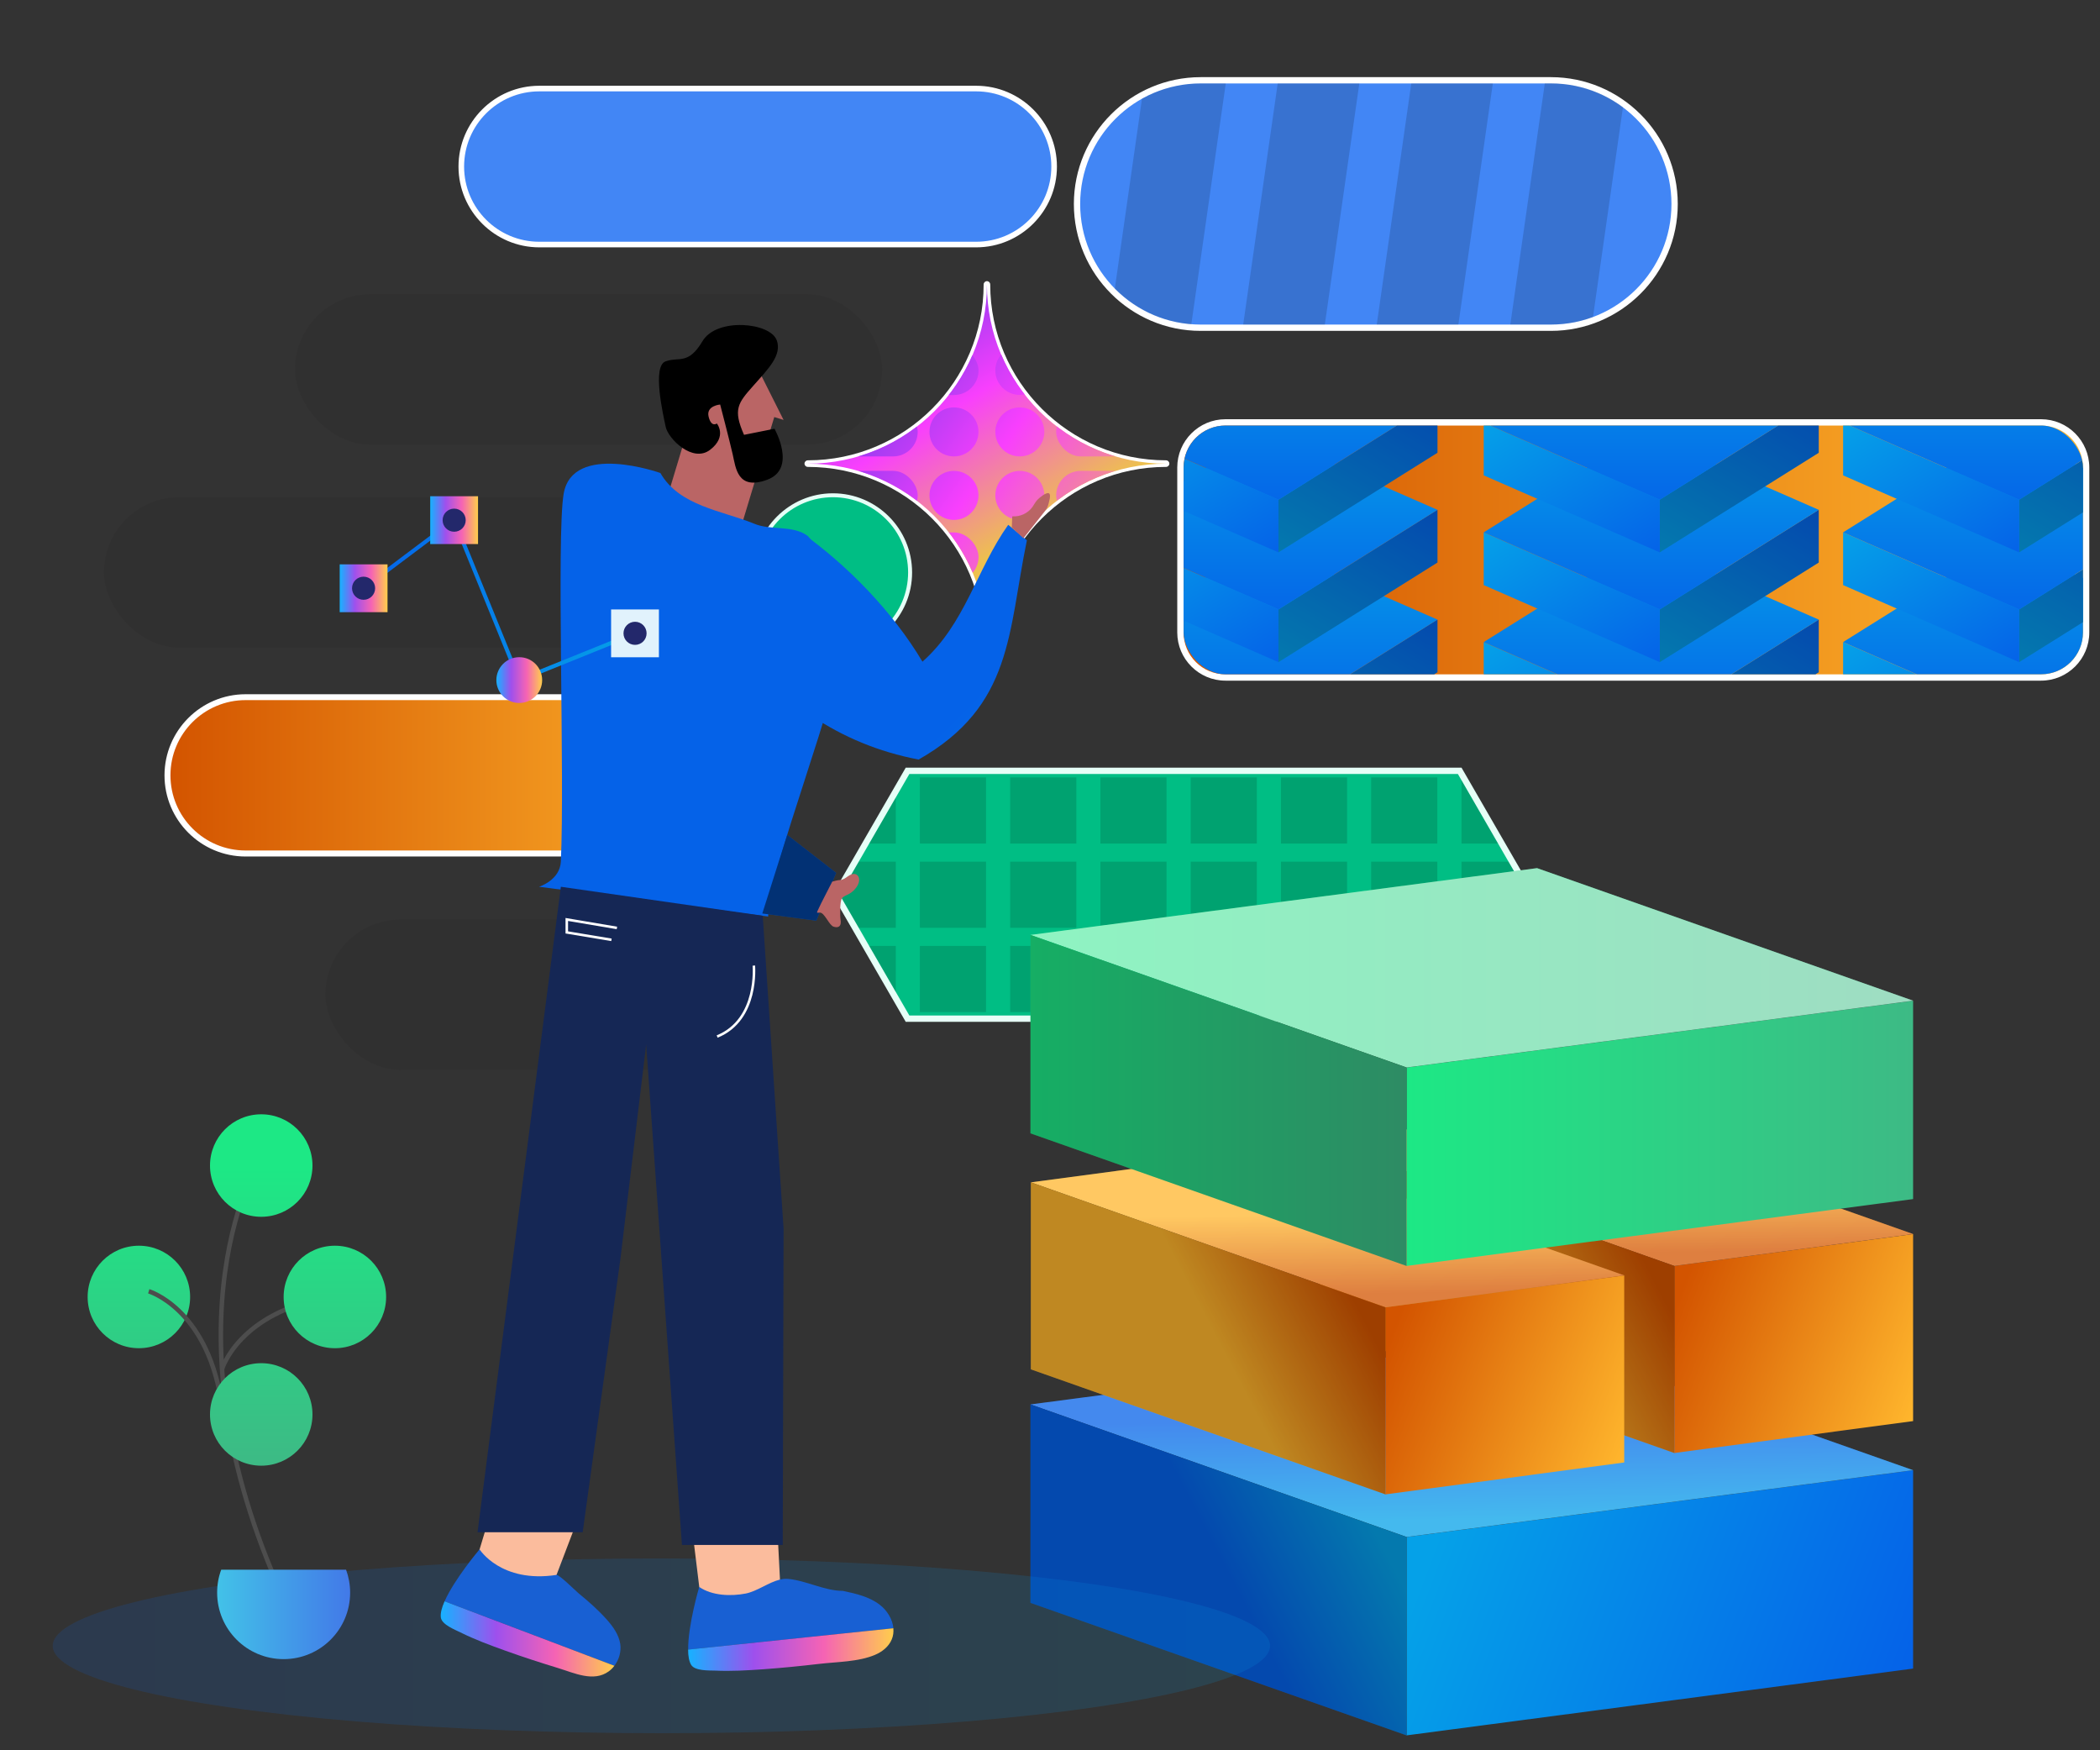 <?xml version="1.0" encoding="UTF-8"?>
<svg id="Layer_1" data-name="Layer 1" xmlns="http://www.w3.org/2000/svg" xmlns:xlink="http://www.w3.org/1999/xlink" viewBox="0 0 300 250">
  <rect x="0" y="0" width="300" height="250" fill="#333333" stroke="none"/>
  <defs>
    <style>
      .cls-1 {
        fill: url(#linear-gradient-38);
      }

      .cls-1, .cls-2, .cls-3, .cls-4, .cls-5, .cls-6, .cls-7, .cls-8, .cls-9, .cls-10, .cls-11, .cls-12, .cls-13, .cls-14, .cls-15, .cls-16, .cls-17, .cls-18, .cls-19, .cls-20, .cls-21, .cls-22, .cls-23, .cls-24, .cls-25, .cls-26, .cls-27, .cls-28, .cls-29, .cls-30, .cls-31, .cls-32, .cls-33, .cls-34, .cls-35, .cls-36, .cls-37, .cls-38, .cls-39, .cls-40, .cls-41, .cls-42, .cls-43, .cls-44, .cls-45, .cls-46, .cls-47, .cls-48, .cls-49, .cls-50, .cls-51, .cls-52, .cls-53, .cls-54, .cls-55, .cls-56, .cls-57, .cls-58, .cls-59, .cls-60, .cls-61, .cls-62, .cls-63, .cls-64, .cls-65, .cls-66, .cls-67, .cls-68, .cls-69, .cls-70, .cls-71, .cls-72, .cls-73, .cls-74, .cls-75, .cls-76, .cls-77, .cls-78, .cls-79, .cls-80, .cls-81, .cls-82, .cls-83, .cls-84, .cls-85, .cls-86 {
        stroke-width: 0px;
      }

      .cls-2 {
        fill: url(#linear-gradient-12);
      }

      .cls-3 {
        fill: url(#linear-gradient-17);
      }

      .cls-4 {
        fill: url(#linear-gradient-19);
      }

      .cls-5 {
        fill: url(#linear-gradient-33);
      }

      .cls-6 {
        fill: url(#linear-gradient);
      }

      .cls-7 {
        fill: url(#linear-gradient-62);
      }

      .cls-8 {
        fill: url(#linear-gradient-67);
      }

      .cls-9 {
        fill: url(#linear-gradient-57);
      }

      .cls-10 {
        fill: url(#linear-gradient-21);
      }

      .cls-87 {
        stroke: url(#linear-gradient-59);
        stroke-width: .57px;
      }

      .cls-87, .cls-88, .cls-22, .cls-89 {
        fill: none;
      }

      .cls-87, .cls-88, .cls-89 {
        stroke-miterlimit: 10;
      }

      .cls-11 {
        fill: url(#linear-gradient-6);
      }

      .cls-90 {
        clip-path: url(#clippath-2);
      }

      .cls-12 {
        fill: url(#linear-gradient-42);
      }

      .cls-13, .cls-58 {
        opacity: .25;
      }

      .cls-15, .cls-41, .cls-58 {
        fill: #fff;
      }

      .cls-15, .cls-60 {
        opacity: .5;
      }

      .cls-16 {
        fill: url(#linear-gradient-15);
      }

      .cls-17 {
        fill: url(#linear-gradient-11);
      }

      .cls-18 {
        fill: #4286f5;
      }

      .cls-19 {
        fill: url(#linear-gradient-5);
      }

      .cls-88 {
        stroke: #4d4d4d;
        stroke-width: .64px;
      }

      .cls-20 {
        fill: url(#linear-gradient-55);
      }

      .cls-20, .cls-91, .cls-78 {
        opacity: .15;
      }

      .cls-21 {
        fill: #e6fff7;
      }

      .cls-23 {
        fill: url(#linear-gradient-31);
      }

      .cls-24 {
        fill: #23286b;
      }

      .cls-25 {
        fill: url(#linear-gradient-58);
      }

      .cls-26 {
        fill: url(#linear-gradient-63);
      }

      .cls-27 {
        fill: url(#linear-gradient-34);
      }

      .cls-28 {
        fill: #ba6565;
      }

      .cls-92 {
        clip-path: url(#clippath-1);
      }

      .cls-29 {
        fill: url(#linear-gradient-41);
      }

      .cls-30 {
        fill: url(#linear-gradient-40);
      }

      .cls-31 {
        fill: url(#linear-gradient-66);
      }

      .cls-32 {
        fill: url(#linear-gradient-13);
      }

      .cls-33 {
        fill: url(#linear-gradient-23);
      }

      .cls-89 {
        stroke: #fff;
        stroke-width: .36px;
      }

      .cls-34 {
        fill: url(#linear-gradient-25);
      }

      .cls-35 {
        fill: #1860d3;
      }

      .cls-36 {
        fill: url(#linear-gradient-43);
      }

      .cls-37 {
        fill: url(#linear-gradient-16);
      }

      .cls-38 {
        fill: url(#linear-gradient-22);
      }

      .cls-39 {
        fill: url(#linear-gradient-54);
      }

      .cls-40 {
        fill: #00be84;
      }

      .cls-42 {
        fill: url(#linear-gradient-35);
      }

      .cls-43 {
        fill: url(#linear-gradient-50);
      }

      .cls-44 {
        fill: url(#linear-gradient-32);
      }

      .cls-45 {
        fill: url(#linear-gradient-60);
      }

      .cls-46 {
        fill: url(#linear-gradient-20);
      }

      .cls-47 {
        fill: url(#linear-gradient-14);
      }

      .cls-48 {
        fill: url(#linear-gradient-2);
      }

      .cls-49 {
        fill: url(#linear-gradient-52);
      }

      .cls-50 {
        fill: url(#linear-gradient-45);
      }

      .cls-51 {
        fill: url(#linear-gradient-7);
      }

      .cls-52 {
        fill: url(#linear-gradient-39);
      }

      .cls-53 {
        fill: url(#linear-gradient-3);
      }

      .cls-54 {
        fill: #231f20;
      }

      .cls-55 {
        fill: url(#linear-gradient-69);
      }

      .cls-93 {
        clip-path: url(#clippath);
      }

      .cls-56 {
        fill: url(#linear-gradient-9);
      }

      .cls-57 {
        fill: url(#linear-gradient-27);
      }

      .cls-59 {
        fill: url(#linear-gradient-53);
      }

      .cls-61 {
        fill: url(#linear-gradient-65);
      }

      .cls-62 {
        fill: url(#linear-gradient-36);
      }

      .cls-63 {
        fill: url(#linear-gradient-48);
      }

      .cls-64 {
        fill: url(#linear-gradient-49);
      }

      .cls-65 {
        fill: url(#linear-gradient-8);
      }

      .cls-66 {
        fill: url(#linear-gradient-47);
      }

      .cls-67 {
        fill: url(#linear-gradient-24);
      }

      .cls-68 {
        fill: url(#linear-gradient-26);
      }

      .cls-69 {
        fill: url(#linear-gradient-61);
      }

      .cls-70 {
        fill: url(#linear-gradient-18);
      }

      .cls-71 {
        fill: #152755;
      }

      .cls-72 {
        fill: url(#linear-gradient-51);
      }

      .cls-73 {
        fill: url(#linear-gradient-30);
      }

      .cls-74 {
        fill: url(#linear-gradient-44);
      }

      .cls-75 {
        fill: url(#linear-gradient-68);
      }

      .cls-76 {
        fill: url(#linear-gradient-29);
      }

      .cls-77 {
        fill: url(#linear-gradient-46);
      }

      .cls-79 {
        fill: url(#linear-gradient-64);
      }

      .cls-80 {
        fill: #fbbc9d;
      }

      .cls-81 {
        fill: url(#linear-gradient-28);
      }

      .cls-82 {
        fill: url(#linear-gradient-56);
      }

      .cls-83 {
        fill: url(#linear-gradient-10);
      }

      .cls-84 {
        fill: url(#linear-gradient-4);
      }

      .cls-85 {
        fill: url(#linear-gradient-37);
      }

      .cls-86 {
        fill: #e1f2fc;
      }
    </style>
    <linearGradient id="linear-gradient" x1="4813.26" y1="-5306.82" x2="4781.31" y2="-5359.02" gradientTransform="translate(4931.53 -5277.71) rotate(-180)" gradientUnits="userSpaceOnUse">
      <stop offset=".18" stop-color="#5738e9"/>
      <stop offset=".56" stop-color="#f83ffd"/>
      <stop offset=".9" stop-color="#edc04f"/>
    </linearGradient>
    <clipPath id="clippath">
      <path class="cls-22" d="m140.99,91.82h0c0-14.14,11.46-25.6,25.6-25.6h0c-14.14,0-25.6-11.46-25.6-25.6h0c0,14.14-11.46,25.6-25.6,25.6h0c14.14,0,25.6,11.46,25.6,25.6Z"/>
    </clipPath>
    <linearGradient id="linear-gradient-2" x1="4816.89" y1="-5308.22" x2="4755.13" y2="-5352.79" xlink:href="#linear-gradient"/>
    <linearGradient id="linear-gradient-3" x1="4816.6" y1="-5307.8" x2="4754.83" y2="-5352.38" gradientTransform="translate(-4614.08 5401.1)" xlink:href="#linear-gradient"/>
    <linearGradient id="linear-gradient-4" x1="4821.06" y1="-5313.99" x2="4759.29" y2="-5358.56" xlink:href="#linear-gradient"/>
    <linearGradient id="linear-gradient-5" x1="4825.36" y1="-5319.95" x2="4763.6" y2="-5364.52" xlink:href="#linear-gradient"/>
    <linearGradient id="linear-gradient-6" x1="4829.53" y1="-5325.73" x2="4767.76" y2="-5370.3" xlink:href="#linear-gradient"/>
    <linearGradient id="linear-gradient-7" x1="4820.9" y1="-5313.77" x2="4759.13" y2="-5358.34" gradientTransform="translate(-4614.08 5419.23)" xlink:href="#linear-gradient"/>
    <linearGradient id="linear-gradient-8" x1="4824.28" y1="-5318.45" x2="4762.52" y2="-5363.03" xlink:href="#linear-gradient"/>
    <linearGradient id="linear-gradient-9" x1="4821.6" y1="-5314.74" x2="4759.84" y2="-5359.31" gradientTransform="translate(-4667.65 5383.54)" xlink:href="#linear-gradient"/>
    <linearGradient id="linear-gradient-10" x1="4828.74" y1="-5324.64" x2="4766.98" y2="-5369.21" gradientTransform="translate(-4685.03 5401.1)" xlink:href="#linear-gradient"/>
    <linearGradient id="linear-gradient-11" x1="4828.58" y1="-5324.42" x2="4766.82" y2="-5368.99" xlink:href="#linear-gradient"/>
    <linearGradient id="linear-gradient-12" x1="4834.24" y1="-5332.25" x2="4772.47" y2="-5376.82" gradientTransform="translate(-4667.65 5436.8)" xlink:href="#linear-gradient"/>
    <linearGradient id="linear-gradient-13" x1="4833.05" y1="-5330.6" x2="4771.28" y2="-5375.17" gradientTransform="translate(-4685.03 5419.23)" xlink:href="#linear-gradient"/>
    <clipPath id="clippath-1">
      <polygon class="cls-22" points="208.27 110.55 129.91 110.55 119.95 127.8 129.91 145.05 208.27 145.05 218.23 127.8 208.27 110.55"/>
    </clipPath>
    <linearGradient id="linear-gradient-14" x1="168.64" y1="78.54" x2="298.02" y2="78.54" gradientUnits="userSpaceOnUse">
      <stop offset="0" stop-color="#d35400"/>
      <stop offset="1" stop-color="#ffb62d"/>
    </linearGradient>
    <clipPath id="clippath-2">
      <rect class="cls-22" x="169.09" y="60.78" width="128.48" height="35.53" rx="5.99" ry="5.99"/>
    </clipPath>
    <linearGradient id="linear-gradient-15" x1="240.67" y1="112.45" x2="256.42" y2="86.05" gradientUnits="userSpaceOnUse">
      <stop offset="0" stop-color="#05a1e8"/>
      <stop offset="1" stop-color="#0562e8"/>
    </linearGradient>
    <linearGradient id="linear-gradient-16" x1="217.26" y1="88.39" x2="231.91" y2="113.75" xlink:href="#linear-gradient-15"/>
    <linearGradient id="linear-gradient-17" x1="235.89" y1="74.95" x2="235.89" y2="105.41" xlink:href="#linear-gradient-15"/>
    <linearGradient id="linear-gradient-18" x1="240.67" y1="96.78" x2="256.42" y2="70.37" xlink:href="#linear-gradient-15"/>
    <linearGradient id="linear-gradient-19" x1="217.26" y1="72.71" x2="231.91" y2="98.07" xlink:href="#linear-gradient-15"/>
    <linearGradient id="linear-gradient-20" x1="235.89" y1="59.27" x2="235.89" y2="89.74" xlink:href="#linear-gradient-15"/>
    <linearGradient id="linear-gradient-21" x1="240.67" y1="81.1" x2="256.42" y2="54.7" xlink:href="#linear-gradient-15"/>
    <linearGradient id="linear-gradient-22" x1="217.26" y1="57.04" x2="231.91" y2="82.4" xlink:href="#linear-gradient-15"/>
    <linearGradient id="linear-gradient-23" x1="235.89" y1="43.6" x2="235.89" y2="74.06" xlink:href="#linear-gradient-15"/>
    <linearGradient id="linear-gradient-24" x1="186.19" y1="112.45" x2="201.94" y2="86.05" xlink:href="#linear-gradient-15"/>
    <linearGradient id="linear-gradient-25" x1="162.78" y1="88.39" x2="177.43" y2="113.75" xlink:href="#linear-gradient-15"/>
    <linearGradient id="linear-gradient-26" x1="181.42" y1="74.95" x2="181.42" y2="105.41" xlink:href="#linear-gradient-15"/>
    <linearGradient id="linear-gradient-27" x1="186.19" y1="96.78" x2="201.94" y2="70.37" xlink:href="#linear-gradient-15"/>
    <linearGradient id="linear-gradient-28" x1="162.78" y1="72.71" x2="177.43" y2="98.07" xlink:href="#linear-gradient-15"/>
    <linearGradient id="linear-gradient-29" x1="181.42" y1="59.27" x2="181.42" y2="89.74" xlink:href="#linear-gradient-15"/>
    <linearGradient id="linear-gradient-30" x1="186.19" y1="81.1" x2="201.94" y2="54.7" xlink:href="#linear-gradient-15"/>
    <linearGradient id="linear-gradient-31" x1="162.78" y1="57.04" x2="177.43" y2="82.4" xlink:href="#linear-gradient-15"/>
    <linearGradient id="linear-gradient-32" x1="181.42" y1="43.6" x2="181.42" y2="74.06" xlink:href="#linear-gradient-15"/>
    <linearGradient id="linear-gradient-33" x1="292.01" x2="307.76" y2="86.05" xlink:href="#linear-gradient-15"/>
    <linearGradient id="linear-gradient-34" x1="268.6" y1="88.39" x2="283.25" y2="113.75" xlink:href="#linear-gradient-15"/>
    <linearGradient id="linear-gradient-35" x1="287.23" y1="74.95" x2="287.23" y2="105.41" xlink:href="#linear-gradient-15"/>
    <linearGradient id="linear-gradient-36" x1="292.01" y1="96.78" x2="307.76" y2="70.37" xlink:href="#linear-gradient-15"/>
    <linearGradient id="linear-gradient-37" x1="268.6" y1="72.71" x2="283.25" y2="98.07" xlink:href="#linear-gradient-15"/>
    <linearGradient id="linear-gradient-38" x1="287.23" y1="59.27" x2="287.23" y2="89.74" xlink:href="#linear-gradient-15"/>
    <linearGradient id="linear-gradient-39" x1="292.01" y1="81.1" x2="307.76" y2="54.7" xlink:href="#linear-gradient-15"/>
    <linearGradient id="linear-gradient-40" x1="268.6" y1="57.04" x2="283.25" y2="82.4" xlink:href="#linear-gradient-15"/>
    <linearGradient id="linear-gradient-41" x1="287.23" y1="43.6" x2="287.23" y2="74.06" xlink:href="#linear-gradient-15"/>
    <linearGradient id="linear-gradient-42" x1="23.93" y1="110.74" x2="108.67" y2="110.74" xlink:href="#linear-gradient-14"/>
    <linearGradient id="linear-gradient-43" x1="435.45" y1="217.26" x2="369.84" y2="241.95" gradientTransform="translate(641.54) rotate(-180) scale(1 -1)" xlink:href="#linear-gradient-15"/>
    <linearGradient id="linear-gradient-44" x1="431.11" y1="216.94" x2="431.33" y2="202.62" gradientTransform="translate(641.54) rotate(-180) scale(1 -1)" xlink:href="#linear-gradient-15"/>
    <linearGradient id="linear-gradient-45" x1="447.72" y1="213.9" x2="466.55" y2="223.76" gradientTransform="translate(641.54) rotate(-180) scale(1 -1)" xlink:href="#linear-gradient-15"/>
    <linearGradient id="linear-gradient-46" x1="401.87" y1="185.66" x2="366.81" y2="198.86" gradientTransform="translate(641.54) rotate(-180) scale(1 -1)" xlink:href="#linear-gradient-14"/>
    <linearGradient id="linear-gradient-47" x1="410.48" y1="178.98" x2="410.65" y2="167.46" gradientTransform="translate(641.54) rotate(-180) scale(1 -1)" xlink:href="#linear-gradient-14"/>
    <linearGradient id="linear-gradient-48" x1="409.06" y1="175.51" x2="426.81" y2="184.8" gradientTransform="translate(641.54) rotate(-180) scale(1 -1)" xlink:href="#linear-gradient-14"/>
    <linearGradient id="linear-gradient-49" x1="443.14" y1="191.57" x2="408.08" y2="204.77" gradientTransform="translate(641.54) rotate(-180) scale(1 -1)" xlink:href="#linear-gradient-14"/>
    <linearGradient id="linear-gradient-50" x1="451.74" y1="184.89" x2="451.92" y2="173.37" gradientTransform="translate(641.54) rotate(-180) scale(1 -1)" xlink:href="#linear-gradient-14"/>
    <linearGradient id="linear-gradient-51" x1="450.33" y1="181.42" x2="468.08" y2="190.71" gradientTransform="translate(641.54) rotate(-180) scale(1 -1)" xlink:href="#linear-gradient-14"/>
    <linearGradient id="linear-gradient-52" x1="368.24" y1="161.88" x2="440.61" y2="161.88" gradientTransform="translate(641.54) rotate(-180) scale(1 -1)" gradientUnits="userSpaceOnUse">
      <stop offset="0" stop-color="#3dba85"/>
      <stop offset="1" stop-color="#1de885"/>
    </linearGradient>
    <linearGradient id="linear-gradient-53" y1="138.24" x2="494.33" y2="138.24" xlink:href="#linear-gradient-52"/>
    <linearGradient id="linear-gradient-54" x1="440.6" y1="157.18" x2="494.33" y2="157.18" xlink:href="#linear-gradient-52"/>
    <linearGradient id="linear-gradient-55" x1="836.83" y1="235.08" x2="1010.73" y2="235.08" gradientTransform="translate(1018.26) rotate(-180) scale(1 -1)" xlink:href="#linear-gradient-15"/>
    <linearGradient id="linear-gradient-56" x1="526.4" y1="156.34" x2="560.56" y2="122.18" gradientTransform="translate(677.33) rotate(-180) scale(1 -1)" xlink:href="#linear-gradient-15"/>
    <linearGradient id="linear-gradient-57" x1="503.2" y1="133.14" x2="537.36" y2="98.98" gradientTransform="translate(677.33) rotate(-180) scale(1 -1)" xlink:href="#linear-gradient-15"/>
    <linearGradient id="linear-gradient-58" x1="551.25" y1="139.48" x2="560.63" y2="130.1" gradientTransform="translate(677.33) rotate(-180) scale(1 -1)" xlink:href="#linear-gradient-15"/>
    <linearGradient id="linear-gradient-59" x1="586.51" y1="85.68" x2="625.56" y2="85.68" gradientTransform="translate(677.33) rotate(-180) scale(1 -1)" xlink:href="#linear-gradient-15"/>
    <linearGradient id="linear-gradient-60" x1="609.04" y1="74.3" x2="615.87" y2="74.3" gradientTransform="translate(-547.58 148.6) scale(1 -1)" gradientUnits="userSpaceOnUse">
      <stop offset="0" stop-color="#ffcd4c"/>
      <stop offset=".34" stop-color="#f563b4"/>
      <stop offset=".68" stop-color="#9e50ed"/>
      <stop offset=".99" stop-color="#1aafff"/>
    </linearGradient>
    <linearGradient id="linear-gradient-61" x1="621.97" y1="84.02" x2="628.8" y2="84.02" gradientTransform="translate(-573.44 168.05) scale(1 -1)" xlink:href="#linear-gradient-60"/>
    <linearGradient id="linear-gradient-62" x1="599.88" y1="97.14" x2="606.42" y2="97.14" gradientTransform="translate(677.33) rotate(-180) scale(1 -1)" xlink:href="#linear-gradient-60"/>
    <linearGradient id="linear-gradient-63" x1="589.56" y1="234.09" x2="614.38" y2="234.09" gradientTransform="translate(677.33) rotate(-180) scale(1 -1)" xlink:href="#linear-gradient-60"/>
    <linearGradient id="linear-gradient-64" x1="549.68" y1="235.61" x2="579.03" y2="235.61" gradientTransform="translate(677.33) rotate(-180) scale(1 -1)" xlink:href="#linear-gradient-60"/>
    <linearGradient id="linear-gradient-65" x1="980.95" y1="209.21" x2="980.95" y2="166.88" gradientTransform="translate(1018.26) rotate(-180) scale(1 -1)" xlink:href="#linear-gradient-52"/>
    <linearGradient id="linear-gradient-66" x1="998.42" y1="209.21" x2="998.42" y2="166.88" gradientTransform="translate(1018.26) rotate(-180) scale(1 -1)" xlink:href="#linear-gradient-52"/>
    <linearGradient id="linear-gradient-67" x1="970.42" y1="209.21" x2="970.42" y2="166.88" gradientTransform="translate(1018.26) rotate(-180) scale(1 -1)" xlink:href="#linear-gradient-52"/>
    <linearGradient id="linear-gradient-68" x1="968.24" y1="230.6" x2="987.24" y2="230.6" gradientTransform="translate(1018.26) rotate(-180) scale(1 -1)" gradientUnits="userSpaceOnUse">
      <stop offset="0" stop-color="#4279e8"/>
      <stop offset="1" stop-color="#42c2e8"/>
    </linearGradient>
    <linearGradient id="linear-gradient-69" x1="980.95" y1="209.21" x2="980.95" y2="166.88" gradientTransform="translate(1018.26) rotate(-180) scale(1 -1)" xlink:href="#linear-gradient-52"/>
  </defs>
  <g>
    <g>
      <path class="cls-6" d="m140.99,92.06c-.13,0-.24-.11-.24-.24,0-13.98-11.38-25.36-25.36-25.36-.13,0-.24-.11-.24-.24s.11-.24.24-.24c13.98,0,25.36-11.38,25.36-25.36,0-.13.11-.24.24-.24s.24.11.24.24c0,13.98,11.38,25.36,25.36,25.36.13,0,.24.11.24.24s-.11.24-.24.24c-13.98,0-25.36,11.38-25.36,25.36,0,.13-.11.24-.24.24Z"/>
      <path class="cls-41" d="m140.99,40.63c0,14.14,11.46,25.6,25.6,25.6-14.14,0-25.6,11.46-25.6,25.6h0c0-14.14-11.46-25.6-25.6-25.6,14.14,0,25.6-11.46,25.6-25.6h0m0-.47c-.26,0-.47.21-.47.47,0,13.85-11.27,25.12-25.12,25.12-.26,0-.47.21-.47.47s.21.47.47.47c13.85,0,25.12,11.27,25.12,25.12,0,.26.21.47.47.47s.47-.21.47-.47c0-13.85,11.27-25.12,25.12-25.12.26,0,.47-.21.47-.47s-.21-.47-.47-.47c-13.85,0-25.12-11.27-25.12-25.12,0-.26-.21-.47-.47-.47h0Z"/>
    </g>
    <g class="cls-93">
      <g>
        <g>
          <circle class="cls-48" cx="145.69" cy="52.91" r="3.5"/>
          <rect class="cls-53" x="150.88" y="58.2" width="15.69" height="7" rx="3.5" ry="3.5" transform="translate(317.45 123.39) rotate(-180)"/>
          <circle class="cls-84" cx="145.69" cy="61.69" r="3.5"/>
        </g>
        <g>
          <circle class="cls-19" cx="145.69" cy="70.76" r="3.5"/>
          <circle class="cls-11" cx="145.69" cy="79.54" r="3.5"/>
          <rect class="cls-51" x="150.88" y="67.26" width="15.69" height="7" rx="3.5" ry="3.5" transform="translate(317.45 141.52) rotate(180)"/>
        </g>
        <g>
          <circle class="cls-65" cx="136.28" cy="61.69" r="3.5"/>
          <rect class="cls-56" x="124.09" y="49.41" width="15.69" height="7" rx="3.5" ry="3.5" transform="translate(263.88 105.83) rotate(-180)"/>
          <rect class="cls-83" x="115.4" y="58.2" width="15.69" height="7" rx="3.5" ry="3.5" transform="translate(246.5 123.39) rotate(-180)"/>
        </g>
        <g>
          <circle class="cls-17" cx="136.28" cy="70.76" r="3.5"/>
          <rect class="cls-2" x="124.09" y="76.04" width="15.69" height="7" rx="3.5" ry="3.5" transform="translate(263.88 159.09) rotate(-180)"/>
          <rect class="cls-32" x="115.4" y="67.26" width="15.69" height="7" rx="3.5" ry="3.5" transform="translate(246.5 141.52) rotate(180)"/>
        </g>
      </g>
    </g>
  </g>
  <g>
    <g>
      <g>
        <path class="cls-18" d="m171.54,46.81c-9.75,0-17.67-7.93-17.67-17.67s7.93-17.67,17.67-17.67h50.03c9.75,0,17.67,7.93,17.67,17.67s-7.93,17.67-17.67,17.67h-50.03Z"/>
        <path class="cls-41" d="m221.56,11.92c9.51,0,17.22,7.71,17.22,17.22s-7.71,17.22-17.22,17.22h-50.03c-9.51,0-17.22-7.71-17.22-17.22s7.71-17.22,17.22-17.22h50.03m0-.9h-50.03c-9.99,0-18.12,8.13-18.12,18.12s8.13,18.12,18.12,18.12h50.03c9.99,0,18.12-8.13,18.12-18.12s-8.13-18.12-18.12-18.12h0Z"/>
      </g>
      <path class="cls-78" d="m231.85,15.32l-4.28,29.96c-1.87.7-3.89,1.07-6,1.07h-5.81l4.93-34.45h.88c3.86,0,7.42,1.27,10.29,3.41Z"/>
      <polygon class="cls-78" points="213.26 11.92 208.34 46.36 196.68 46.36 201.61 11.92 213.26 11.92"/>
      <polygon class="cls-78" points="194.19 11.92 189.26 46.36 177.6 46.36 182.53 11.92 194.19 11.92"/>
      <path class="cls-78" d="m175.11,11.92l-4.92,34.39h0c-4.27-.33-8.1-2.22-10.93-5.09l3.88-27.12h0c2.48-1.39,5.35-2.18,8.4-2.18h3.57Z"/>
    </g>
    <g>
      <g>
        <polygon class="cls-40" points="129.65 145.5 119.43 127.8 129.65 110.09 208.53 110.09 218.75 127.8 208.53 145.5 129.65 145.5"/>
        <path class="cls-21" d="m208.27,110.55l9.96,17.25-9.96,17.25h-78.36l-9.96-17.25,9.96-17.25h78.36m.52-.9h-79.4l-.26.45-9.96,17.25-.26.45.26.45,9.96,17.25.26.45h79.4l.26-.45,9.96-17.25.26-.45-.26-.45-9.96-17.25-.26-.45h0Z"/>
      </g>
      <g class="cls-91">
        <g class="cls-92">
          <g>
            <g>
              <rect class="cls-14" x="118.52" y="111.04" width="9.45" height="9.45"/>
              <rect class="cls-14" x="131.41" y="111.04" width="9.45" height="9.45"/>
              <rect class="cls-14" x="144.31" y="111.04" width="9.45" height="9.45"/>
              <rect class="cls-14" x="157.2" y="111.04" width="9.45" height="9.45"/>
              <rect class="cls-14" x="170.1" y="111.04" width="9.45" height="9.45"/>
              <rect class="cls-14" x="182.99" y="111.04" width="9.45" height="9.45"/>
              <rect class="cls-14" x="195.88" y="111.04" width="9.45" height="9.45"/>
              <rect class="cls-14" x="208.78" y="111.04" width="9.45" height="9.45"/>
            </g>
            <g>
              <rect class="cls-14" x="118.52" y="123.07" width="9.45" height="9.45"/>
              <rect class="cls-14" x="131.41" y="123.07" width="9.45" height="9.45"/>
              <rect class="cls-14" x="144.31" y="123.07" width="9.45" height="9.45"/>
              <rect class="cls-14" x="157.2" y="123.07" width="9.45" height="9.45"/>
              <rect class="cls-14" x="170.1" y="123.07" width="9.45" height="9.45"/>
              <rect class="cls-14" x="182.99" y="123.07" width="9.45" height="9.45"/>
              <rect class="cls-14" x="195.88" y="123.07" width="9.45" height="9.45"/>
              <rect class="cls-14" x="208.78" y="123.07" width="9.45" height="9.45"/>
            </g>
            <g>
              <rect class="cls-14" x="118.52" y="135.11" width="9.45" height="9.45"/>
              <rect class="cls-14" x="131.41" y="135.11" width="9.45" height="9.45"/>
              <rect class="cls-14" x="144.31" y="135.11" width="9.45" height="9.45"/>
              <rect class="cls-14" x="157.2" y="135.11" width="9.45" height="9.45"/>
              <rect class="cls-14" x="170.1" y="135.11" width="9.45" height="9.45"/>
              <rect class="cls-14" x="182.99" y="135.11" width="9.45" height="9.45"/>
              <rect class="cls-14" x="195.88" y="135.11" width="9.45" height="9.45"/>
              <rect class="cls-14" x="208.78" y="135.11" width="9.45" height="9.45"/>
            </g>
          </g>
        </g>
      </g>
    </g>
    <g>
      <rect class="cls-47" x="168.64" y="60.33" width="129.38" height="36.44" rx="6.44" ry="6.44"/>
      <path class="cls-41" d="m291.58,60.78c3.31,0,5.99,2.68,5.99,5.99v23.56c0,3.31-2.68,5.99-5.99,5.99h-116.51c-3.31,0-5.99-2.68-5.99-5.99v-23.56c0-3.31,2.68-5.99,5.99-5.99h116.51m0-.9h-116.51c-3.8,0-6.89,3.09-6.89,6.89v23.56c0,3.8,3.09,6.89,6.89,6.89h116.51c3.8,0,6.89-3.09,6.89-6.89v-23.56c0-3.8-3.09-6.89-6.89-6.89h0Z"/>
    </g>
    <g class="cls-90">
      <g>
        <g>
          <g>
            <polygon class="cls-16" points="259.82 96.02 237.11 110.25 237.11 102.73 259.82 88.5 259.82 96.02"/>
            <polygon class="cls-13" points="259.82 96.02 237.11 110.25 237.11 102.73 259.82 88.5 259.82 96.02"/>
            <polygon class="cls-37" points="211.96 99.25 237.11 110.25 237.11 102.73 211.96 91.73 211.96 99.25"/>
            <polygon class="cls-3" points="211.96 91.71 237.11 102.71 259.82 88.5 234.67 77.5 211.96 91.71"/>
          </g>
          <g>
            <polygon class="cls-70" points="259.82 80.35 237.11 94.58 237.11 87.05 259.82 72.82 259.82 80.35"/>
            <polygon class="cls-13" points="259.82 80.35 237.11 94.58 237.11 87.05 259.82 72.82 259.82 80.35"/>
            <polygon class="cls-4" points="211.96 83.57 237.11 94.58 237.11 87.05 211.96 76.05 211.96 83.57"/>
            <polygon class="cls-46" points="211.96 76.04 237.11 87.04 259.82 72.82 234.67 61.82 211.96 76.04"/>
          </g>
          <g>
            <polygon class="cls-10" points="259.82 64.67 237.11 78.9 237.11 71.38 259.82 57.15 259.82 64.67"/>
            <polygon class="cls-13" points="259.82 64.67 237.11 78.9 237.11 71.38 259.82 57.15 259.82 64.67"/>
            <polygon class="cls-38" points="211.96 67.9 237.11 78.9 237.11 71.38 211.96 60.38 211.96 67.9"/>
            <polygon class="cls-33" points="211.96 60.37 237.11 71.37 259.82 57.15 234.67 46.15 211.96 60.37"/>
          </g>
        </g>
        <g>
          <g>
            <polygon class="cls-67" points="205.35 96.02 182.64 110.25 182.64 102.73 205.35 88.5 205.35 96.02"/>
            <polygon class="cls-13" points="205.35 96.02 182.64 110.25 182.64 102.73 205.35 88.5 205.35 96.02"/>
            <polygon class="cls-34" points="157.49 99.25 182.64 110.25 182.64 102.73 157.49 91.73 157.49 99.25"/>
            <polygon class="cls-68" points="157.49 91.71 182.64 102.71 205.35 88.5 180.2 77.5 157.49 91.71"/>
          </g>
          <g>
            <polygon class="cls-57" points="205.35 80.35 182.64 94.58 182.64 87.05 205.35 72.82 205.35 80.35"/>
            <polygon class="cls-13" points="205.35 80.35 182.64 94.58 182.64 87.05 205.35 72.82 205.35 80.35"/>
            <polygon class="cls-81" points="157.49 83.57 182.64 94.58 182.64 87.05 157.49 76.05 157.49 83.57"/>
            <polygon class="cls-76" points="157.49 76.04 182.64 87.04 205.35 72.82 180.2 61.82 157.49 76.04"/>
          </g>
          <g>
            <polygon class="cls-73" points="205.35 64.67 182.64 78.9 182.64 71.38 205.35 57.15 205.35 64.67"/>
            <polygon class="cls-13" points="205.35 64.67 182.64 78.9 182.64 71.38 205.35 57.15 205.35 64.67"/>
            <polygon class="cls-23" points="157.49 67.9 182.64 78.9 182.64 71.38 157.49 60.38 157.49 67.9"/>
            <polygon class="cls-44" points="157.49 60.37 182.64 71.37 205.35 57.15 180.2 46.15 157.49 60.37"/>
          </g>
        </g>
        <g>
          <g>
            <polygon class="cls-5" points="311.16 96.02 288.45 110.25 288.45 102.73 311.16 88.5 311.16 96.02"/>
            <polygon class="cls-13" points="311.16 96.02 288.45 110.25 288.45 102.73 311.16 88.5 311.16 96.02"/>
            <polygon class="cls-27" points="263.3 99.25 288.45 110.25 288.45 102.73 263.3 91.73 263.3 99.25"/>
            <polygon class="cls-42" points="263.3 91.71 288.45 102.71 311.16 88.5 286.01 77.5 263.3 91.71"/>
          </g>
          <g>
            <polygon class="cls-62" points="311.16 80.35 288.45 94.58 288.45 87.05 311.16 72.82 311.16 80.35"/>
            <polygon class="cls-13" points="311.16 80.35 288.45 94.58 288.45 87.05 311.16 72.82 311.16 80.35"/>
            <polygon class="cls-85" points="263.3 83.57 288.45 94.58 288.45 87.05 263.3 76.05 263.3 83.57"/>
            <polygon class="cls-1" points="263.3 76.04 288.45 87.04 311.16 72.82 286.01 61.82 263.3 76.04"/>
          </g>
          <g>
            <polygon class="cls-52" points="311.16 64.67 288.45 78.9 288.45 71.38 311.16 57.15 311.16 64.67"/>
            <polygon class="cls-13" points="311.16 64.67 288.45 78.9 288.45 71.38 311.16 57.15 311.16 64.67"/>
            <polygon class="cls-30" points="263.3 67.9 288.45 78.9 288.45 71.38 263.3 60.38 263.3 67.9"/>
            <polygon class="cls-29" points="263.3 60.37 288.45 71.37 311.16 57.15 286.01 46.15 263.3 60.37"/>
          </g>
        </g>
      </g>
    </g>
    <g class="cls-91">
      <rect class="cls-54" x="42.14" y="42.03" width="83.89" height="21.48" rx="10.74" ry="10.74"/>
    </g>
    <g>
      <path class="cls-18" d="m77.04,34.94c-6.14,0-11.14-5-11.14-11.14s5-11.14,11.14-11.14h62.41c6.14,0,11.14,5,11.14,11.14s-5,11.14-11.14,11.14h-62.41Z"/>
      <path class="cls-41" d="m139.45,13.05c5.93,0,10.74,4.81,10.74,10.74s-4.81,10.74-10.74,10.74h-62.41c-5.93,0-10.74-4.81-10.74-10.74s4.81-10.74,10.74-10.74h62.41m0-.8h-62.41c-6.37,0-11.54,5.18-11.54,11.54s5.18,11.54,11.54,11.54h62.41c6.37,0,11.54-5.18,11.54-11.54s-5.18-11.54-11.54-11.54h0Z"/>
    </g>
    <g class="cls-91">
      <rect class="cls-54" x="46.48" y="131.34" width="60.25" height="21.48" rx="10.74" ry="10.74"/>
    </g>
    <g class="cls-91">
      <rect class="cls-54" x="14.85" y="71.02" width="83.89" height="21.48" rx="10.74" ry="10.74"/>
    </g>
    <g>
      <path class="cls-12" d="m35.09,121.9c-6.16,0-11.16-5.01-11.16-11.16s5.01-11.16,11.16-11.16h62.41c6.16,0,11.16,5.01,11.16,11.16s-5.01,11.16-11.16,11.16h-62.41Z"/>
      <path class="cls-41" d="m97.5,100c5.93,0,10.74,4.81,10.74,10.74h0c0,5.93-4.81,10.74-10.74,10.74h-62.41c-5.93,0-10.74-4.81-10.74-10.74h0c0-5.93,4.81-10.74,10.74-10.74h62.41m0-.84h-62.41c-6.39,0-11.59,5.2-11.59,11.59s5.2,11.59,11.59,11.59h62.41c6.39,0,11.59-5.2,11.59-11.59s-5.2-11.59-11.59-11.59h0Z"/>
    </g>
    <g>
      <path class="cls-40" d="m118.99,92.78c-6.08,0-11.02-4.95-11.02-11.02s4.95-11.02,11.02-11.02,11.02,4.95,11.02,11.02-4.95,11.02-11.02,11.02Z"/>
      <path class="cls-21" d="m118.99,71.02c5.93,0,10.74,4.81,10.74,10.74s-4.81,10.74-10.74,10.74-10.74-4.81-10.74-10.74,4.81-10.74,10.74-10.74m0-.56c-6.23,0-11.31,5.07-11.31,11.31s5.07,11.31,11.31,11.31,11.31-5.07,11.31-11.31-5.07-11.31-11.31-11.31h0Z"/>
    </g>
  </g>
  <g>
    <g>
      <polygon class="cls-36" points="200.94 247.87 273.3 238.33 273.3 210 200.94 219.54 200.94 247.87"/>
      <polygon class="cls-74" points="200.94 219.53 273.3 209.99 219.58 191.06 147.21 200.6 200.94 219.53"/>
      <polygon class="cls-58" points="200.94 219.53 273.3 209.99 219.58 191.06 147.21 200.6 200.94 219.53"/>
      <polygon class="cls-50" points="200.94 247.87 147.21 228.94 147.21 200.6 200.94 219.54 200.94 247.87"/>
      <polygon class="cls-13" points="200.94 247.87 147.21 228.94 147.21 200.6 200.94 219.54 200.94 247.87"/>
    </g>
    <g>
      <polygon class="cls-77" points="239.19 207.54 273.3 202.98 273.3 176.27 239.19 180.82 239.19 207.54"/>
      <polygon class="cls-66" points="239.19 180.82 273.3 176.26 222.65 158.41 188.54 162.97 239.19 180.82"/>
      <polygon class="cls-58" points="239.19 180.82 273.3 176.26 222.66 158.42 188.54 162.97 239.19 180.82"/>
      <polygon class="cls-63" points="239.19 207.54 188.54 189.68 188.54 162.97 239.19 180.82 239.19 207.54"/>
      <polygon class="cls-13" points="239.2 207.54 188.54 189.69 188.54 162.97 239.2 180.83 239.2 207.54"/>
    </g>
    <g>
      <polygon class="cls-64" points="197.92 213.45 232.03 208.89 232.03 182.18 197.92 186.73 197.92 213.45"/>
      <polygon class="cls-43" points="197.92 186.73 232.03 182.17 181.39 164.32 147.27 168.88 197.92 186.73"/>
      <polygon class="cls-58" points="197.92 186.73 232.04 182.17 181.39 164.32 147.28 168.88 197.92 186.73"/>
      <polygon class="cls-72" points="197.93 213.45 147.27 195.59 147.27 168.88 197.93 186.73 197.93 213.45"/>
      <polygon class="cls-13" points="197.93 213.45 147.28 195.59 147.28 168.88 197.93 186.74 197.93 213.45"/>
    </g>
    <g>
      <polygon class="cls-49" points="200.94 180.82 273.3 171.27 273.3 142.94 200.94 152.48 200.94 180.82"/>
      <polygon class="cls-59" points="200.94 152.47 273.3 142.93 219.58 124 147.21 133.54 200.94 152.47"/>
      <polygon class="cls-15" points="200.94 152.47 273.3 142.93 219.58 124 147.21 133.54 200.94 152.47"/>
      <polygon class="cls-39" points="200.94 180.82 147.21 161.88 147.21 133.54 200.94 152.48 200.94 180.82"/>
      <polygon class="cls-13" points="200.94 180.82 147.21 161.88 147.21 133.54 200.94 152.48 200.94 180.82"/>
    </g>
  </g>
  <ellipse class="cls-20" cx="94.48" cy="235.08" rx="86.95" ry="12.48"/>
  <g>
    <g>
      <polygon class="cls-80" points="110.9 215.38 111.66 230.19 100.4 230.83 99.01 219.43 110.9 215.38"/>
      <path class="cls-35" d="m98.3,235.62l29.33-3.05c-.12-1.29-.91-2.57-1.97-3.37-1.5-1.15-3.42-1.58-5.26-1.97-2.6,0-5.24-1.48-7.83-1.71-.38-.03-.76,0-1.14.1,0,0,0,0-.01,0-1.61.39-3.27,1.67-4.88,1.99-2.1.41-4.81.33-6.65-.94,0,0,0,0,0,0,0,0-1.63,5.49-1.58,8.96Z"/>
    </g>
    <g>
      <polygon class="cls-80" points="83.14 215.41 77.86 229.27 67.3 225.32 70.62 214.32 83.14 215.41"/>
      <path class="cls-35" d="m63.51,228.72l24.26,9.21c.67-.87.99-2.01.84-3.1-.2-1.35-1.05-2.52-1.96-3.54-1.21-1.35-2.57-2.55-3.97-3.69-.4-.33-2.79-2.7-3.17-2.65-7.95,1.22-11-3.65-11-3.65h0c-.14.16-3.63,4.31-5,7.43Z"/>
    </g>
    <g>
      <polygon class="cls-28" points="106.07 74.6 110.61 59.57 111.94 59.98 108.45 53.03 101.4 50.9 94.02 75.34 106.07 74.6"/>
      <path class="cls-82" d="m94.34,67.56c2.7,4.72,8.8,5.37,13.35,7.22,2.43,1.05,5.49.15,7.7,1.77,3.39,3.77,4.65,10.01,4.84,15.01.24,6.32-10.67,33.08-10.49,39.35l-32.74-4.25s2.99-.92,3.12-3.59c.58-12.03-.64-46.43.4-52.53,1.27-7.45,13.82-2.98,13.82-2.98Z"/>
      <path class="cls-14" d="m110.96,48.58c.76,2.13-1.11,4-3.32,6.49s-2.97,3.38-1.35,7.04l4.35-.87s3.24,5.7-1.03,7.28c-4.27,1.58-4.5-1.7-4.94-3.63s-1.79-7.11-1.79-7.11c0,0-2.04.16-1.65,1.74s1.18.97,1.18.97c0,0,1.52,1.85-.97,3.76-2.49,1.91-5.98-1.58-6.34-3.28s-1.96-8.64-.03-9.35,3.24.56,5.28-2.88c2.04-3.44,9.7-2.68,10.6-.15Z"/>
    </g>
    <path class="cls-9" d="m144.03,74.96c-4.58,6.48-6.13,14.12-12.25,19.55-4.24-7.12-10.68-13.75-17.35-18.49-3.82,4.79-7.11,9.85-10.48,14.96,7.29,9.01,15.71,15.29,27.28,17.51,13.51-7.67,12.75-18.21,15.47-31.32-.89-.74-1.78-1.47-2.67-2.21Z"/>
    <path class="cls-28" d="m146.21,76.88c.97-1.23,1.95-2.46,2.92-3.69.25-.32.51-.65.61-1.05s.47-1.5.1-1.68c-.37-.19-1.34.62-1.63.92s-.47.68-.71,1.02c-.64.91-1.78,1.44-2.89,1.35-.02.53-.05,1.07-.07,1.6"/>
    <polygon class="cls-25" points="112.46 119.25 119.45 124.68 116.62 131.5 108.9 130.48 112.46 119.25"/>
    <polygon class="cls-60" points="112.46 119.25 119.45 124.68 116.62 131.5 108.9 130.48 112.46 119.25"/>
    <polygon class="cls-71" points="108.96 130.8 111.94 175.49 111.82 220.67 97.42 220.67 92.31 149.19 88.63 179.81 83.24 218.86 68.22 218.86 80.12 126.66 108.96 130.8"/>
    <path class="cls-89" d="m107.69,137.92s.71,7.72-5.24,10.13"/>
    <polyline class="cls-89" points="88.13 132.54 80.97 131.33 80.97 133.18 87.35 134.24"/>
    <path class="cls-28" d="m118.89,125.93c.35-.1.73-.21,1.09-.23.48-.03.77-.27,1.17-.55.34-.24.8-.44,1.17-.25.26.13.41.42.42.71s-.08.57-.21.82c-.29.55-.76,1.01-1.31,1.29-.33.17-.72.29-.94.59-.31.42-.29,2.53-.2,3.03.07.38.06.85-.28,1.03-.21.11-.46.06-.69,0-.65-.16-1.31-2.03-1.98-2.02-.31,0-.51.13-.35-.22.65-1.42,1.41-2.8,2.11-4.2Z"/>
    <g>
      <polyline class="cls-87" points="90.72 90.46 74.18 97.14 64.88 74.3 51.94 84.02"/>
      <rect class="cls-86" x="87.3" y="87.04" width="6.83" height="6.83" transform="translate(181.43 180.92) rotate(-180)"/>
      <circle class="cls-24" cx="90.72" cy="90.46" r="1.65"/>
      <rect class="cls-45" x="61.46" y="70.89" width="6.83" height="6.83" transform="translate(129.75 148.6) rotate(-180)"/>
      <circle class="cls-24" cx="64.88" cy="74.3" r="1.65"/>
      <rect class="cls-69" x="48.53" y="80.61" width="6.83" height="6.83" transform="translate(103.89 168.05) rotate(-180)"/>
      <circle class="cls-24" cx="51.94" cy="84.02" r="1.65"/>
      <circle class="cls-7" cx="74.18" cy="97.14" r="3.27"/>
    </g>
    <path class="cls-26" d="m62.98,231.05c.15,1.01,2.03,1.73,2.79,2.11,2.05,1.02,4.21,1.82,6.35,2.59,2.53.91,5.09,1.74,7.65,2.52,2.25.69,5.03,2.03,7.19.46.31-.22.58-.49.81-.8l-24.26-9.21c-.4.9-.62,1.72-.53,2.33Z"/>
    <path class="cls-79" d="m98.3,235.62c0,.92.14,1.7.45,2.2.55.86,2.57.77,3.4.8,2.28.11,4.58-.03,6.86-.19,2.68-.19,5.35-.46,8.02-.77,2.55-.3,5.59-.28,7.97-1.29,1.02-.43,1.96-1.17,2.39-2.2.22-.51.28-1.06.23-1.6l-29.33,3.05Z"/>
  </g>
  <g>
    <path class="cls-88" d="m37.31,165.11s-14.88,23.58,3.2,63.18"/>
    <path class="cls-61" d="m44.64,166.48c0-4.05-3.28-7.32-7.32-7.32-4.05,0-7.32,3.28-7.32,7.32,0,4.05,3.28,7.32,7.32,7.32,4.05,0,7.32-3.28,7.32-7.32Z"/>
    <path class="cls-31" d="m27.16,185.25c0-4.05-3.28-7.32-7.32-7.32-4.05,0-7.32,3.28-7.32,7.32,0,4.05,3.28,7.32,7.32,7.32,4.05,0,7.32-3.28,7.32-7.32Z"/>
    <path class="cls-88" d="m31.72,195.55s2.38-8.09,15.35-10.3"/>
    <path class="cls-88" d="m21.25,184.44s8.09,2.38,10.3,15.35"/>
    <path class="cls-8" d="m55.16,185.25c0-4.05-3.28-7.32-7.32-7.32-4.05,0-7.32,3.28-7.32,7.32,0,4.05,3.28,7.32,7.32,7.32,4.05,0,7.32-3.28,7.32-7.32Z"/>
    <path class="cls-75" d="m31.02,227.48c0-1.15.2-2.25.58-3.27h17.84c.37,1.02.58,2.12.58,3.27,0,5.25-4.25,9.5-9.5,9.5-5.25,0-9.5-4.25-9.5-9.5Z"/>
    <path class="cls-55" d="m44.64,202.03c0-4.05-3.28-7.32-7.32-7.32-4.05,0-7.32,3.28-7.32,7.32,0,4.05,3.28,7.32,7.32,7.32,4.05,0,7.32-3.28,7.32-7.32Z"/>
  </g>
</svg>